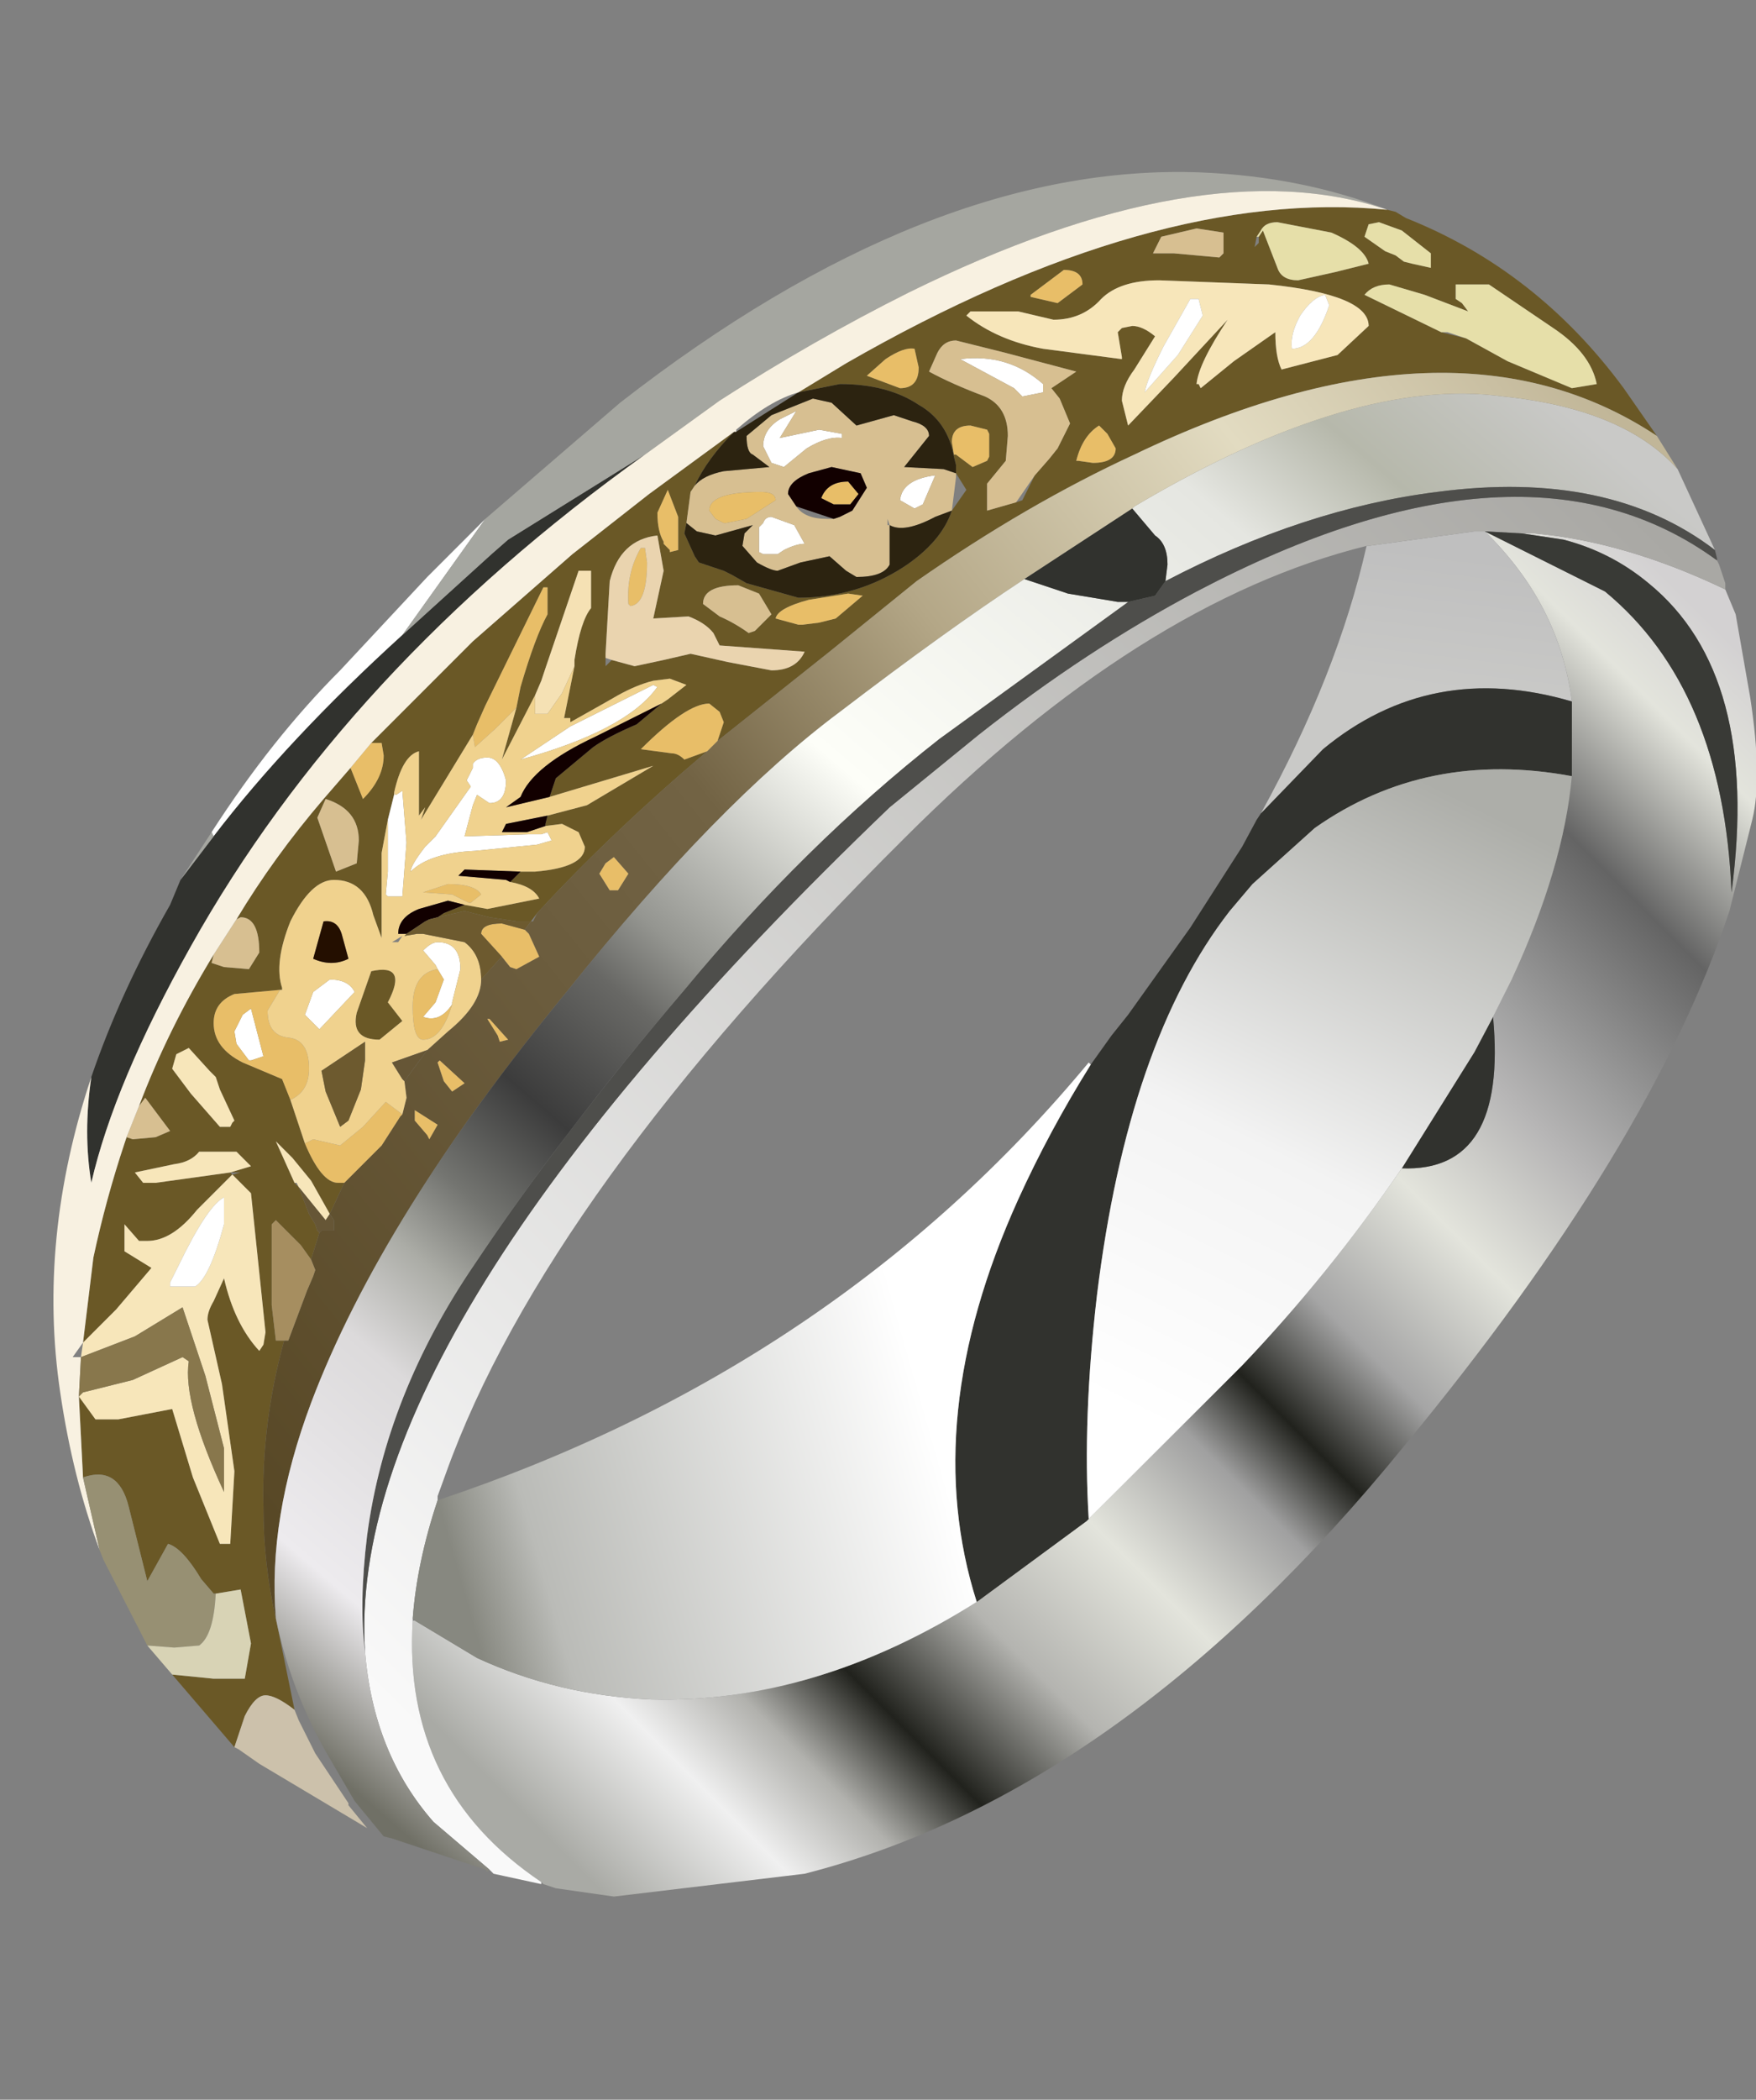<?xml version="1.0" encoding="UTF-8" standalone="no"?>
<svg xmlns:xlink="http://www.w3.org/1999/xlink" height="50.55px" width="42.3px" xmlns="http://www.w3.org/2000/svg">
  <rect width="100%" height="100%" fill="#808080" stroke="none"/>
  <g transform="matrix(1.0, 0.0, 0.0, 1.0, 1.3, 4.15)">
    <use height="50.6" transform="matrix(0.999, 0.0, 0.0, 0.999, -1.298, -4.145)" width="42.35" xlink:href="#sprite0"/>
  </g>
  <defs>
    <g id="sprite0" transform="matrix(1.0, 0.0, 0.0, 1.0, 1.3, 4.15)">
      <use height="41.55" transform="matrix(1.0, 0.0, 0.0, 1.0, 0.0, 0.0)" width="41.05" xlink:href="#sprite1"/>
      <use height="13.25" transform="matrix(1.0, 0.0, 0.0, 1.0, -1.3, 11.85)" width="13.15" xlink:href="#sprite2"/>
    </g>
    <g id="sprite1" transform="matrix(1.0, 0.0, 0.0, 1.0, 0.0, 0.0)">
      <use height="41.55" transform="matrix(1.0, 0.0, 0.0, 1.0, 0.0, 0.0)" width="41.05" xlink:href="#shape0"/>
    </g>
    <g id="shape0" transform="matrix(1.0, 0.0, 0.0, 1.0, 0.0, 0.0)">
      <path d="M40.3 10.05 L40.55 10.65 40.9 12.65 Q41.2 14.6 40.95 15.6 L40.45 17.6 40.4 17.8 Q38.5 23.5 32.55 30.7 25.75 39.05 18.1 41.0 L13.5 41.55 12.1 41.35 11.8 41.25 11.75 41.2 Q8.4 38.95 8.65 34.9 L8.7 34.9 10.2 35.8 Q12.15 36.7 14.4 36.8 18.35 36.9 22.25 34.45 L24.9 32.5 24.95 32.45 28.65 28.75 Q30.75 26.55 32.5 24.0 35.05 24.1 34.7 20.35 L35.15 19.45 Q36.4 16.75 36.6 14.55 L36.6 12.8 36.6 12.75 Q36.3 10.4 34.5 8.65 L37.4 10.1 Q40.25 12.45 40.45 17.35 41.15 12.1 38.45 9.9 37.55 9.15 36.4 8.85 L35.4 8.7 35.7 8.7 Q37.9 8.9 40.3 10.05" fill="url(#gradient0)" fill-rule="evenodd" stroke="none"/>
      <path d="M5.35 34.85 L5.8 37.05 Q5.35 36.7 5.1 36.7 4.85 36.7 4.6 37.2 L4.35 37.95 2.85 36.2 3.85 36.3 4.6 36.3 4.75 35.45 4.5 34.15 3.9 34.25 3.85 34.25 3.55 33.9 Q3.1 33.15 2.75 33.05 L2.25 33.95 1.8 32.15 Q1.55 31.15 0.7 31.45 L0.6 29.5 1.0 30.05 1.55 30.05 2.85 29.8 3.35 31.45 4.0 33.05 4.25 33.05 4.35 31.3 4.05 29.2 3.7 27.65 Q3.7 27.45 3.85 27.2 L4.1 26.65 Q4.35 27.75 4.95 28.4 L5.05 28.25 5.1 27.95 4.75 24.6 4.3 24.15 3.45 25.0 Q2.85 25.75 2.25 25.75 L2.05 25.75 1.7 25.35 1.7 26.0 2.35 26.4 1.5 27.4 0.7 28.2 0.95 26.15 Q1.25 24.75 1.7 23.4 L1.75 23.25 1.9 23.3 2.45 23.25 2.8 23.1 2.2 22.3 2.05 22.5 Q2.75 20.65 3.85 18.85 L3.8 19.05 4.1 19.15 4.7 19.2 4.95 18.8 Q4.95 17.95 4.5 17.95 L4.4 18.0 Q5.3 16.5 6.5 15.1 L7.15 14.35 7.45 15.1 Q7.95 14.6 7.95 14.05 L7.9 13.75 7.65 13.75 10.1 11.3 12.5 9.2 14.35 7.75 16.4 6.25 Q15.75 6.9 15.45 7.55 L15.35 7.7 15.25 8.45 15.2 8.7 15.45 9.25 15.55 9.4 16.15 9.6 16.35 9.7 16.7 9.9 17.95 10.25 Q19.35 10.25 20.5 9.5 21.4 8.9 21.65 8.15 L22.0 7.65 21.75 7.25 21.75 7.05 21.7 6.85 Q21.55 6.0 20.85 5.6 20.1 5.1 18.95 5.1 L17.95 5.3 19.1 4.6 Q26.5 0.35 32.15 0.9 L32.35 0.95 32.6 1.1 Q35.75 2.35 37.85 5.2 L38.65 6.35 Q33.75 3.1 26.05 6.8 23.45 8.0 20.8 9.85 L18.7 11.55 16.0 13.7 16.15 13.25 16.05 13.0 15.8 12.8 Q15.25 12.8 14.15 13.9 L14.9 14.0 Q15.05 14.0 15.2 14.15 L15.75 13.95 Q13.45 15.9 11.65 17.85 L11.5 18.05 11.15 18.05 10.5 17.95 9.9 17.8 9.25 17.95 9.4 17.85 9.9 17.65 10.45 17.75 11.7 17.5 Q11.55 17.2 11.0 17.1 L11.25 16.85 11.6 16.85 Q12.8 16.75 12.8 16.25 L12.65 15.9 12.25 15.7 11.85 15.75 11.85 15.7 11.9 15.5 12.85 15.25 14.45 14.3 11.95 15.05 12.1 14.6 13.0 13.85 Q13.35 13.6 14.05 13.3 L14.65 12.8 14.8 12.7 15.25 12.35 14.85 12.2 14.45 12.25 Q14.05 12.35 13.6 12.6 L13.25 12.8 12.45 13.25 12.45 13.15 12.3 13.15 12.55 11.9 12.55 11.75 Q12.7 10.8 12.95 10.5 L12.95 9.6 12.65 9.6 11.85 11.95 11.75 12.25 11.6 12.6 10.8 14.15 11.15 12.9 11.25 12.4 Q11.6 11.2 11.9 10.65 L11.9 10.0 11.8 10.0 10.4 12.85 10.2 13.3 10.1 13.55 8.85 15.6 8.95 15.3 8.8 15.5 8.8 13.95 Q8.4 14.05 8.2 14.95 L8.2 15.0 8.05 15.6 7.9 16.4 7.9 18.45 7.7 17.9 Q7.5 17.05 6.75 17.05 6.2 17.05 5.7 18.05 5.3 19.05 5.5 19.65 L5.5 19.7 5.45 19.7 4.35 19.8 Q3.85 20.0 3.85 20.5 3.85 21.1 4.55 21.45 L5.5 21.85 5.7 22.35 6.0 23.25 6.05 23.4 Q6.45 24.35 6.85 24.35 L7.0 24.35 6.65 25.1 6.2 24.3 5.75 23.75 5.35 23.35 5.8 24.35 5.85 24.4 5.9 24.45 6.15 25.1 6.3 25.35 6.35 25.5 6.4 25.55 6.2 26.2 5.95 25.85 5.35 25.25 5.25 25.35 5.25 27.3 5.35 28.15 5.55 28.15 Q5.0 30.15 5.05 32.15 5.05 33.55 5.35 34.85 M34.05 4.0 L35.05 4.55 36.6 5.2 37.2 5.1 Q37.05 4.35 36.15 3.75 L34.6 2.7 33.8 2.7 33.8 3.05 33.95 3.15 34.1 3.35 33.05 2.95 32.2 2.7 Q31.8 2.7 31.6 2.95 L33.45 3.85 34.05 4.0 M33.2 2.3 L33.2 1.95 32.5 1.4 31.95 1.2 31.7 1.25 31.6 1.55 32.1 1.9 32.35 2.0 32.55 2.15 32.75 2.2 33.2 2.3 M29.05 1.55 L29.15 1.4 29.5 2.3 Q29.6 2.6 30.0 2.6 L30.9 2.4 31.7 2.2 Q31.6 1.8 30.8 1.45 L29.5 1.2 Q29.2 1.2 29.1 1.4 L29.0 1.55 28.95 1.8 29.05 1.7 29.05 1.55 M31.7 3.7 Q31.7 2.95 29.3 2.7 L26.65 2.6 Q25.7 2.6 25.25 3.05 24.8 3.55 24.1 3.55 L23.25 3.35 22.1 3.35 22.0 3.45 Q22.75 4.05 23.85 4.25 L25.75 4.5 25.75 4.45 25.65 3.85 25.75 3.75 26.0 3.7 Q26.25 3.7 26.55 3.95 L26.05 4.75 Q25.75 5.15 25.75 5.5 L25.9 6.1 27.0 4.95 28.3 3.55 Q27.6 4.6 27.55 5.1 L27.6 5.1 27.65 5.2 28.45 4.55 29.45 3.85 Q29.45 4.45 29.6 4.75 L30.95 4.4 31.7 3.7 M28.2 1.95 L28.2 1.45 27.55 1.35 26.7 1.55 26.5 1.95 27.0 1.95 28.1 2.05 28.2 1.95 M24.8 2.7 Q24.8 2.35 24.35 2.35 L23.55 2.95 23.55 3.0 24.2 3.15 24.8 2.7 M23.65 7.3 L24.0 6.9 24.2 6.65 24.5 6.05 24.25 5.45 24.05 5.2 24.65 4.8 22.95 4.35 21.75 4.05 Q21.45 4.05 21.3 4.35 L21.1 4.8 Q21.65 5.1 22.45 5.4 23.0 5.65 23.0 6.35 L22.95 6.95 22.5 7.5 22.5 8.15 23.2 7.95 23.35 7.9 23.65 7.3 M20.4 5.2 Q20.85 5.2 20.85 4.7 L20.75 4.25 Q20.5 4.2 20.05 4.5 L19.6 4.9 20.4 5.2 M22.5 6.95 L22.55 6.85 22.55 6.65 22.55 6.3 22.5 6.2 22.1 6.1 Q21.65 6.1 21.65 6.5 L21.7 6.8 21.75 6.8 22.15 7.1 22.5 6.95 M24.65 6.95 L24.7 6.95 25.05 7.0 Q25.6 7.0 25.6 6.65 L25.4 6.3 25.2 6.1 Q24.8 6.35 24.65 6.95 M15.05 9.1 L15.05 8.3 14.8 7.65 14.55 8.2 Q14.55 8.65 14.7 8.9 L14.7 8.95 14.85 9.1 14.85 9.15 15.05 9.1 M13.45 11.75 L14.0 11.9 14.7 11.75 15.35 11.6 16.25 11.8 17.3 12.0 Q17.9 12.0 18.1 11.55 L16.05 11.4 15.9 11.1 Q15.7 10.85 15.3 10.7 L14.45 10.75 14.7 9.6 14.55 8.75 Q13.65 8.85 13.4 9.85 L13.3 11.6 13.3 11.7 13.3 11.9 13.45 11.75 M17.0 10.15 L16.5 9.95 Q15.65 9.95 15.65 10.4 L16.05 10.7 Q16.4 10.85 16.75 11.1 L16.9 11.05 17.3 10.65 17.0 10.15 M19.5 10.2 L19.15 10.15 18.2 10.3 Q17.45 10.5 17.4 10.75 L17.95 10.9 18.05 10.9 18.45 10.85 18.85 10.75 19.5 10.2 M4.25 24.1 L4.3 24.15 4.5 24.1 4.25 24.1 4.75 23.95 4.5 23.7 4.4 23.6 4.25 23.6 3.5 23.6 Q3.3 23.85 2.9 23.9 L1.95 24.1 2.15 24.35 2.45 24.35 4.25 24.1 M7.3 16.65 L7.35 16.1 Q7.35 15.35 6.55 15.1 L6.35 15.55 6.8 16.85 7.3 16.65 M3.25 21.1 L2.95 21.25 2.85 21.6 3.3 22.2 4.0 23.0 4.25 23.0 4.3 22.9 4.35 22.85 4.0 22.1 3.9 21.8 3.8 21.7 3.75 21.65 3.25 21.1 M8.05 20.0 L8.4 20.45 7.85 20.9 Q7.15 20.9 7.3 20.25 L7.65 19.25 Q8.55 19.05 8.05 20.0" fill="#6a5826" fill-rule="evenodd" stroke="none"/>
      <path d="M33.45 3.85 L31.6 2.95 Q31.8 2.7 32.2 2.7 L33.05 2.95 34.1 3.35 33.95 3.15 33.8 3.05 33.8 2.7 34.6 2.7 36.15 3.75 Q37.05 4.35 37.2 5.1 L36.6 5.2 35.05 4.55 34.05 4.0 33.6 3.85 33.45 3.85 M33.2 2.3 L32.75 2.2 32.55 2.15 32.35 2.0 32.1 1.9 31.6 1.55 31.7 1.25 31.95 1.2 32.5 1.4 33.2 1.95 33.2 2.3 M29.0 1.55 L29.1 1.4 Q29.2 1.2 29.5 1.2 L30.8 1.45 Q31.6 1.8 31.7 2.2 L30.9 2.4 30.0 2.6 Q29.6 2.6 29.5 2.3 L29.15 1.4 29.05 1.55 29.0 1.55" fill="#e6dfa9" fill-rule="evenodd" stroke="none"/>
      <path d="M31.7 3.7 L30.95 4.4 29.6 4.75 Q29.45 4.45 29.45 3.85 L28.45 4.55 27.65 5.2 27.6 5.1 27.55 5.1 Q27.6 4.6 28.3 3.55 L27.0 4.95 25.9 6.1 25.75 5.5 Q25.75 5.15 26.05 4.75 L26.55 3.95 Q26.25 3.7 26.0 3.7 L25.75 3.75 25.65 3.85 25.75 4.45 25.75 4.5 23.85 4.25 Q22.75 4.05 22.0 3.45 L22.1 3.35 23.25 3.35 24.1 3.55 Q24.8 3.55 25.25 3.05 25.7 2.6 26.65 2.6 L29.3 2.7 Q31.7 2.95 31.7 3.7 M30.75 3.2 L30.65 2.95 Q30.35 3.0 30.05 3.45 29.8 3.9 29.85 4.25 30.4 4.25 30.75 3.2 M27.6 3.05 L27.4 3.05 26.75 4.2 Q26.35 5.0 26.3 5.3 L27.1 4.4 27.7 3.45 27.6 3.05 M5.8 24.35 L5.35 23.35 5.75 23.75 6.2 24.3 6.65 25.1 6.55 25.25 5.9 24.45 5.85 24.35 5.8 24.35 M8.2 15.0 L8.2 14.95 8.25 15.0 8.2 15.0 M0.7 28.2 L1.5 27.4 2.35 26.4 1.7 26.0 1.7 25.35 2.05 25.75 2.25 25.75 Q2.85 25.75 3.45 25.0 L4.3 24.15 4.75 24.6 5.1 27.95 5.05 28.25 4.95 28.4 Q4.35 27.75 4.1 26.65 L3.85 27.2 Q3.7 27.45 3.7 27.65 L4.05 29.2 4.35 31.3 4.25 33.05 4.0 33.05 3.35 31.45 2.85 29.8 1.55 30.05 1.0 30.05 0.6 29.5 0.7 29.4 1.9 29.1 3.1 28.55 3.25 28.65 Q3.1 29.65 4.1 31.8 L4.1 30.75 3.65 29.0 3.1 27.35 1.95 28.05 0.65 28.55 0.7 28.2 M4.25 24.1 L2.45 24.35 2.15 24.35 1.95 24.1 2.9 23.9 Q3.3 23.85 3.5 23.6 L4.25 23.6 4.4 23.6 4.5 23.7 4.75 23.95 4.25 24.1 M3.25 21.1 L3.75 21.65 3.8 21.7 3.9 21.8 4.0 22.1 4.35 22.85 4.3 22.9 4.25 23.0 4.0 23.0 3.3 22.2 2.85 21.6 2.95 21.25 3.25 21.1 M3.0 26.35 L2.8 26.75 2.8 26.85 3.4 26.85 Q3.75 26.65 4.1 25.35 L4.1 24.7 Q3.7 24.9 3.0 26.35" fill="#f7e6ba" fill-rule="evenodd" stroke="none"/>
      <path d="M3.8 15.9 Q5.25 13.65 6.9 12.0 L9.0 9.75 10.4 8.35 8.4 11.15 Q5.65 13.65 3.85 16.0 L3.8 15.9 M30.75 3.2 Q30.4 4.25 29.85 4.25 29.8 3.9 30.05 3.45 30.35 3.0 30.65 2.95 L30.75 3.2 M27.6 3.05 L27.7 3.45 27.1 4.4 26.3 5.3 Q26.35 5.0 26.75 4.2 L27.4 3.05 27.6 3.05 M23.15 5.2 L21.85 4.5 Q23.0 4.35 23.85 5.1 L23.85 5.3 23.35 5.4 23.15 5.2 M20.75 8.1 L20.4 7.9 Q20.45 7.4 21.25 7.3 L20.95 8.0 20.75 8.1 M8.05 15.6 L8.2 15.0 8.25 15.0 8.4 14.9 8.5 16.15 8.4 17.45 8.05 17.45 8.0 17.4 8.05 16.85 8.05 15.6 M17.5 5.95 L17.9 5.75 17.5 6.4 18.45 6.2 19.0 6.3 19.0 6.4 Q18.65 6.35 18.15 6.65 L17.6 7.1 17.3 7.0 17.1 6.6 Q17.1 6.2 17.5 5.95 M18.1 8.95 Q17.9 8.95 17.6 9.1 L17.45 9.2 17.1 9.2 17.0 9.15 17.0 8.55 17.1 8.45 Q17.15 8.3 17.3 8.3 L17.85 8.5 18.1 8.95 M9.95 14.65 L10.1 14.35 10.1 14.25 Q10.2 14.1 10.45 14.1 10.75 14.1 10.9 14.65 10.9 15.2 10.5 15.2 L10.2 15.0 10.1 15.25 9.9 16.0 11.45 15.95 11.75 15.95 11.9 15.9 12.0 16.1 11.65 16.2 10.15 16.35 Q9.05 16.4 8.6 16.85 8.6 16.7 8.95 16.25 L9.2 16.0 10.05 14.8 9.95 14.65 M5.05 21.3 L4.75 21.4 4.7 21.4 4.4 21.0 4.35 20.7 4.55 20.3 4.75 20.15 5.05 21.3 M9.6 20.05 Q9.3 20.5 8.9 20.35 L9.2 20.0 9.4 19.45 9.25 19.2 9.2 19.1 8.9 18.75 Q9.1 18.55 9.25 18.55 9.8 18.55 9.8 19.2 L9.6 20.0 9.6 20.05 M7.25 19.75 L6.4 20.65 6.05 20.3 6.25 19.75 6.65 19.45 Q7.1 19.45 7.25 19.75 M12.45 13.35 L14.45 12.35 14.55 12.4 Q13.8 13.45 11.25 14.15 L12.45 13.35 M3.0 26.35 Q3.7 24.9 4.1 24.7 L4.1 25.35 Q3.75 26.65 3.4 26.85 L2.8 26.85 2.8 26.75 3.0 26.35" fill="#ffffff" fill-rule="evenodd" stroke="none"/>
      <path d="M34.5 8.65 Q36.3 10.4 36.6 12.75 33.2 11.75 30.6 13.9 L29.1 15.45 Q30.95 12.1 31.65 9.0 L31.7 9.0 34.25 8.65 34.5 8.65" fill="url(#gradient1)" fill-rule="evenodd" stroke="none"/>
      <path d="M11.75 41.2 L11.75 41.25 10.6 41.0 10.5 40.9 9.15 39.75 Q7.7 38.1 7.5 35.65 7.0 27.9 20.15 15.3 L22.3 13.55 Q24.9 11.5 27.55 10.1 35.45 5.95 40.1 9.35 L40.15 9.45 40.3 9.9 40.3 10.05 Q37.9 8.9 35.7 8.7 L35.4 8.7 34.5 8.65 34.25 8.65 31.7 9.0 31.65 9.0 Q26.2 10.35 20.5 16.05 11.85 24.65 9.45 31.35 L9.25 31.9 9.25 32.0 Q8.75 33.5 8.65 34.85 L8.65 34.9 Q8.4 38.95 11.75 41.2" fill="url(#gradient2)" fill-rule="evenodd" stroke="none"/>
      <path d="M35.4 8.7 L36.4 8.85 Q37.55 9.15 38.45 9.9 41.15 12.1 40.45 17.35 40.25 12.45 37.4 10.1 L34.5 8.65 35.4 8.7" fill="#393a36" fill-rule="evenodd" stroke="none"/>
      <path d="M39.15 7.15 L40.05 9.1 Q37.5 7.15 33.35 7.7 30.15 8.1 26.8 9.85 L26.85 9.45 Q26.85 8.95 26.55 8.75 L26.0 8.1 26.05 8.05 Q31.35 4.9 34.95 5.4 37.85 5.7 39.15 7.15" fill="url(#gradient3)" fill-rule="evenodd" stroke="none"/>
      <path d="M38.65 6.35 L39.15 7.15 Q37.85 5.7 34.95 5.4 31.35 4.9 26.05 8.05 L26.0 8.1 23.4 9.8 Q21.5 11.05 18.95 13.0 16.0 15.2 12.4 19.7 7.9 25.15 6.2 29.65 5.15 32.45 5.35 34.85 5.05 33.55 5.05 32.15 5.0 30.15 5.55 28.15 L5.65 28.15 6.1 26.95 6.25 26.6 6.3 26.45 6.2 26.2 6.4 25.55 6.45 25.5 6.75 25.5 6.75 25.25 6.65 25.1 7.0 24.35 7.9 23.45 8.35 22.75 8.4 22.7 8.5 22.3 8.45 21.9 9.0 21.15 9.5 20.7 Q10.3 20.05 10.3 19.45 L10.75 18.95 10.8 18.9 11.0 19.15 11.15 19.2 11.7 18.9 11.45 18.35 11.35 18.25 11.5 18.05 11.55 18.05 11.65 17.85 Q13.45 15.9 15.75 13.95 L16.0 13.7 18.7 11.55 20.8 9.85 Q23.45 8.0 26.05 6.8 33.75 3.1 38.65 6.35 M9.3 21.4 L9.25 21.45 9.4 21.9 9.6 22.15 9.9 21.95 9.3 21.4 M8.7 22.6 L8.7 22.85 9.0 23.2 9.05 23.3 9.25 22.95 8.7 22.6 M10.75 20.95 L10.95 20.9 10.5 20.4 10.45 20.4 10.7 20.8 10.75 20.95 M13.5 16.5 L13.3 16.65 13.15 16.9 13.4 17.3 13.6 17.3 13.85 16.9 13.5 16.5" fill="url(#gradient4)" fill-rule="evenodd" stroke="none"/>
      <path d="M40.05 9.1 L40.1 9.3 40.1 9.35 Q35.45 5.95 27.55 10.1 24.9 11.5 22.3 13.55 L20.15 15.3 Q7.0 27.9 7.5 35.65 7.35 34.5 7.55 32.85 8.0 29.45 10.15 26.3 12.25 23.15 15.2 19.7 18.1 16.2 21.35 13.65 L25.9 10.35 26.55 10.2 26.8 9.85 Q30.15 8.1 33.35 7.7 37.5 7.15 40.05 9.1" fill="#4e4e4b" fill-rule="evenodd" stroke="none"/>
      <path d="M28.2 1.95 L28.1 2.05 27.0 1.95 26.5 1.95 26.7 1.55 27.55 1.35 28.2 1.45 28.2 1.95 M23.2 7.95 L22.5 8.15 22.5 7.5 22.95 6.95 23.0 6.35 Q23.0 5.65 22.45 5.4 21.65 5.1 21.1 4.8 L21.3 4.35 Q21.45 4.05 21.75 4.05 L22.95 4.35 24.65 4.8 24.05 5.2 24.25 5.45 24.5 6.05 24.2 6.65 24.0 6.9 23.65 7.3 23.2 7.95 M15.45 7.55 Q15.65 7.3 16.15 7.2 L17.25 7.1 16.85 6.8 Q16.7 6.75 16.7 6.35 L17.3 5.85 18.3 5.45 18.75 5.55 19.35 6.1 20.25 5.85 20.7 6.0 Q21.1 6.1 21.1 6.35 L20.5 7.1 21.45 7.15 21.75 7.25 21.75 7.35 21.65 8.15 21.25 8.3 Q20.5 8.7 20.15 8.5 L20.15 9.45 Q20.0 9.75 19.35 9.75 L19.1 9.6 18.7 9.25 18.0 9.4 17.45 9.6 Q17.3 9.6 16.95 9.4 L16.6 9.0 16.65 8.7 16.85 8.5 15.95 8.75 15.5 8.65 15.25 8.45 15.35 7.7 15.45 7.55 M20.15 8.5 L20.1 8.35 20.1 8.5 20.15 8.5 M23.15 5.2 L23.35 5.4 23.85 5.3 23.85 5.1 Q23.0 4.35 21.85 4.5 L23.15 5.2 M20.75 8.1 L20.95 8.0 21.25 7.3 Q20.45 7.4 20.4 7.9 L20.75 8.1 M17.5 5.95 Q17.1 6.2 17.1 6.6 L17.3 7.0 17.6 7.1 18.15 6.65 Q18.65 6.35 19.0 6.4 L19.0 6.3 18.45 6.2 17.5 6.4 17.9 5.75 17.5 5.95 M18.8 8.35 L18.95 8.3 19.25 8.15 19.6 7.6 19.45 7.25 18.75 7.1 18.2 7.25 Q17.7 7.45 17.7 7.75 L17.9 8.05 Q18.1 8.35 18.65 8.35 L18.8 8.35 M18.1 8.95 L17.85 8.5 17.3 8.3 Q17.15 8.3 17.1 8.45 L17.0 8.55 17.0 9.15 17.1 9.2 17.45 9.2 17.6 9.1 Q17.9 8.95 18.1 8.95 M16.15 8.45 L16.2 8.45 16.7 8.35 17.4 7.9 Q17.4 7.7 17.05 7.7 15.8 7.7 15.8 8.15 L15.95 8.35 16.15 8.45 M17.0 10.15 L17.3 10.65 16.9 11.05 16.75 11.1 Q16.4 10.85 16.05 10.7 L15.65 10.4 Q15.65 9.95 16.5 9.95 L17.0 10.15 M4.4 18.0 L4.5 17.95 Q4.95 17.95 4.95 18.8 L4.7 19.2 4.1 19.15 3.8 19.05 3.85 18.85 4.4 18.0 M2.05 22.5 L2.2 22.3 2.8 23.1 2.45 23.25 1.9 23.3 1.75 23.25 2.05 22.5 M7.3 16.65 L6.8 16.85 6.35 15.55 6.55 15.1 Q7.35 15.35 7.35 16.1 L7.3 16.65" fill="#d7bf91" fill-rule="evenodd" stroke="none"/>
      <path d="M24.8 2.7 L24.2 3.15 23.55 3.0 23.55 2.95 24.35 2.35 Q24.8 2.35 24.8 2.7 M20.4 5.2 L19.6 4.9 20.05 4.5 Q20.5 4.2 20.75 4.25 L20.85 4.7 Q20.85 5.2 20.4 5.2 M24.65 6.95 Q24.8 6.35 25.2 6.1 L25.4 6.3 25.6 6.65 Q25.6 7.0 25.05 7.0 L24.7 6.95 24.65 6.95 M22.5 6.95 L22.15 7.1 21.75 6.8 21.7 6.8 21.65 6.5 Q21.65 6.1 22.1 6.1 L22.5 6.2 22.55 6.3 22.55 6.65 22.55 6.85 22.5 6.95 M7.0 24.35 L6.85 24.35 Q6.45 24.35 6.05 23.4 L6.25 23.3 6.9 23.45 7.45 23.0 8.0 22.4 8.4 22.7 8.35 22.75 7.9 23.45 7.0 24.35 M5.7 22.35 L5.5 21.85 4.55 21.45 Q3.85 21.1 3.85 20.5 3.85 20.0 4.35 19.8 L5.45 19.7 5.15 20.2 Q5.15 20.8 5.65 20.85 6.15 20.9 6.15 21.6 6.15 22.15 5.7 22.35 M10.1 13.55 L10.2 13.3 10.4 12.85 11.8 10.0 11.9 10.0 11.9 10.65 Q11.6 11.2 11.25 12.4 L11.15 12.9 10.65 13.4 10.15 13.85 10.1 13.55 M15.75 13.95 L15.2 14.15 Q15.05 14.0 14.9 14.0 L14.15 13.9 Q15.25 12.8 15.8 12.8 L16.05 13.0 16.15 13.25 16.0 13.7 15.75 13.95 M15.05 9.1 L14.85 9.15 14.85 9.1 14.7 8.95 14.7 8.9 Q14.55 8.65 14.55 8.2 L14.8 7.65 15.05 8.3 15.05 9.1 M14.25 9.05 L14.3 9.4 Q14.3 10.4 13.9 10.45 L13.85 10.4 Q13.8 9.65 14.15 9.05 L14.25 9.05 M18.5 7.85 Q18.65 7.45 19.15 7.45 L19.4 7.75 19.2 8.0 18.8 8.0 18.5 7.85 M16.15 8.45 L15.95 8.35 15.8 8.15 Q15.8 7.7 17.05 7.7 17.4 7.7 17.4 7.9 L16.7 8.35 16.2 8.45 16.15 8.45 M19.5 10.2 L18.85 10.75 18.45 10.85 18.05 10.9 17.95 10.9 17.4 10.75 Q17.45 10.5 18.2 10.3 L19.15 10.15 19.5 10.2 M7.65 13.75 L7.9 13.75 7.95 14.05 Q7.95 14.6 7.45 15.1 L7.15 14.35 7.65 13.75 M10.8 18.9 L10.3 18.35 Q10.3 18.1 10.8 18.1 L11.35 18.25 11.45 18.35 11.7 18.9 11.15 19.2 11.0 19.15 10.8 18.9 M10.0 17.6 L9.6 17.4 8.9 17.35 9.5 17.15 Q10.15 17.15 10.3 17.4 L10.05 17.6 10.0 17.6 M5.05 21.3 L4.75 20.15 4.55 20.3 4.35 20.7 4.4 21.0 4.7 21.4 4.75 21.4 5.05 21.3 M9.25 19.2 L9.4 19.45 9.2 20.0 8.9 20.35 Q9.3 20.5 9.6 20.05 9.35 20.9 8.9 20.9 8.65 20.9 8.65 20.1 8.65 19.3 9.25 19.2 M9.3 21.4 L9.9 21.95 9.6 22.15 9.4 21.9 9.25 21.45 9.3 21.4 M8.7 22.6 L9.25 22.95 9.05 23.3 9.0 23.2 8.7 22.85 8.7 22.6 M13.5 16.5 L13.85 16.9 13.6 17.3 13.4 17.3 13.15 16.9 13.3 16.65 13.5 16.5 M10.75 20.95 L10.7 20.8 10.45 20.4 10.5 20.4 10.95 20.9 10.75 20.95" fill="#e8be68" fill-rule="evenodd" stroke="none"/>
      <path d="M21.75 7.25 L21.45 7.15 20.5 7.1 21.1 6.35 Q21.1 6.1 20.7 6.0 L20.25 5.85 19.35 6.1 18.75 5.55 18.3 5.45 17.3 5.85 16.7 6.35 Q16.7 6.75 16.85 6.8 L17.25 7.1 16.15 7.2 Q15.65 7.3 15.45 7.55 15.75 6.9 16.4 6.25 L16.45 6.25 17.95 5.3 18.95 5.1 Q20.1 5.1 20.85 5.6 21.55 6.0 21.7 6.85 L21.75 7.05 21.75 7.25 M15.25 8.45 L15.5 8.65 15.95 8.75 16.85 8.5 16.65 8.7 16.6 9.0 16.95 9.4 Q17.3 9.6 17.45 9.6 L18.0 9.4 18.7 9.25 19.1 9.6 19.35 9.75 Q20.0 9.75 20.15 9.45 L20.15 8.5 Q20.5 8.7 21.25 8.3 L21.65 8.15 Q21.4 8.9 20.5 9.5 19.35 10.25 17.95 10.25 L16.7 9.9 16.35 9.7 16.15 9.6 15.55 9.4 15.45 9.25 15.2 8.7 15.25 8.45" fill="#2c2310" fill-rule="evenodd" stroke="none"/>
      <path d="M10.5 40.9 L10.45 40.95 10.4 40.9 8.15 40.15 7.95 40.1 7.25 39.25 6.55 38.05 Q5.7 36.55 5.35 34.85 5.15 32.45 6.2 29.65 7.9 25.15 12.4 19.7 16.0 15.2 18.95 13.0 21.5 11.05 23.4 9.8 L24.45 10.15 25.65 10.35 25.9 10.35 21.35 13.65 Q18.1 16.2 15.2 19.7 12.25 23.15 10.15 26.3 8.0 29.45 7.55 32.85 7.35 34.5 7.5 35.65 7.7 38.1 9.15 39.75 L10.5 40.9" fill="url(#gradient5)" fill-rule="evenodd" stroke="none"/>
      <path d="M0.9 21.8 Q1.6 19.75 2.8 17.65 L3.05 17.05 3.85 16.0 Q5.65 13.65 8.4 11.15 L10.55 9.2 10.95 8.85 14.25 6.8 Q7.05 11.95 3.3 18.65 1.45 21.95 0.9 24.35 0.7 23.15 0.9 21.8 M36.6 12.75 L36.6 12.8 36.6 14.55 Q33.1 13.9 30.4 15.8 L28.9 17.15 28.35 17.8 Q25.9 20.95 25.15 27.05 24.8 30.05 24.95 32.45 L24.9 32.5 22.25 34.45 Q20.85 30.05 23.25 24.75 24.0 23.1 25.0 21.5 L25.5 20.8 25.9 20.3 27.4 18.2 28.65 16.25 29.0 15.6 29.1 15.45 30.6 13.9 Q33.2 11.75 36.6 12.75 M34.7 20.35 Q35.05 24.1 32.5 24.0 L34.25 21.2 34.7 20.35 M26.8 9.85 L26.55 10.2 25.9 10.35 25.65 10.35 24.45 10.15 23.4 9.8 26.0 8.1 26.55 8.75 Q26.85 8.95 26.85 9.45 L26.8 9.85" fill="#31322e" fill-rule="evenodd" stroke="none"/>
      <path d="M22.25 34.45 Q18.35 36.9 14.4 36.8 12.15 36.7 10.2 35.8 L8.7 34.9 8.65 34.85 Q8.75 33.5 9.25 32.0 18.85 28.8 24.95 21.45 L25.0 21.5 Q24.0 23.1 23.25 24.75 20.85 30.05 22.25 34.45" fill="url(#gradient6)" fill-rule="evenodd" stroke="none"/>
      <path d="M36.6 14.55 Q36.4 16.75 35.15 19.45 L34.7 20.35 34.25 21.2 32.5 24.0 Q30.75 26.55 28.65 28.75 L24.95 32.45 Q24.8 30.05 25.15 27.05 25.9 20.95 28.35 17.8 L28.9 17.15 30.4 15.8 Q33.1 13.9 36.6 14.55" fill="url(#gradient7)" fill-rule="evenodd" stroke="none"/>
      <path d="M3.05 17.05 L3.8 15.9 3.85 16.0 3.05 17.05 M10.4 8.35 L13.65 5.55 Q21.1 -0.25 27.65 0.0 30.1 0.1 32.15 0.9 27.7 -0.6 20.6 2.9 18.3 4.05 16.05 5.5 L14.25 6.8 10.95 8.85 10.55 9.2 8.4 11.15 10.4 8.35" fill="#a5a6a0" fill-rule="evenodd" stroke="none"/>
      <path d="M1.1 33.2 Q0.45 31.45 0.15 29.4 -0.4 25.7 0.9 21.8 0.7 23.15 0.9 24.35 1.45 21.95 3.3 18.65 7.05 11.95 14.25 6.8 L16.05 5.5 Q18.3 4.05 20.6 2.9 27.7 -0.6 32.15 0.9 26.5 0.35 19.1 4.6 L17.95 5.3 Q17.25 5.5 16.45 6.2 L16.45 6.25 16.4 6.25 14.35 7.75 12.5 9.2 10.1 11.3 7.65 13.75 7.15 14.35 6.5 15.1 Q5.3 16.5 4.4 18.0 L3.85 18.85 Q2.75 20.65 2.05 22.5 L1.75 23.25 1.7 23.4 Q1.25 24.75 0.95 26.15 L0.7 28.2 0.45 28.55 0.65 28.55 0.6 29.5 0.7 31.45 1.1 33.2" fill="#f8f1e1" fill-rule="evenodd" stroke="none"/>
      <path d="M14.25 9.05 L14.15 9.05 Q13.8 9.65 13.85 10.4 L13.9 10.45 Q14.3 10.4 14.3 9.4 L14.25 9.05 M13.3 11.7 L13.3 11.6 13.4 9.85 Q13.65 8.85 14.55 8.75 L14.7 9.6 14.45 10.75 15.3 10.7 Q15.7 10.85 15.9 11.1 L16.05 11.4 18.1 11.55 Q17.9 12.0 17.3 12.0 L16.25 11.8 15.35 11.6 14.7 11.75 14.0 11.9 13.45 11.75 13.3 11.7" fill="#ead4af" fill-rule="evenodd" stroke="none"/>
      <path d="M11.6 12.6 L11.75 12.25 11.85 11.95 12.65 9.6 12.95 9.6 12.95 10.5 Q12.7 10.8 12.55 11.75 L12.55 11.9 12.25 12.55 11.9 13.05 11.6 13.05 11.6 12.6" fill="#f5e1b4" fill-rule="evenodd" stroke="none"/>
      <path d="M6.05 23.4 L6.0 23.25 5.7 22.35 Q6.15 22.15 6.15 21.6 6.15 20.9 5.65 20.85 5.15 20.8 5.15 20.2 L5.45 19.7 5.5 19.7 5.5 19.65 Q5.3 19.05 5.7 18.05 6.2 17.05 6.75 17.05 7.5 17.05 7.7 17.9 L7.9 18.45 7.9 16.4 8.05 15.6 8.05 16.85 8.0 17.4 8.05 17.45 8.4 17.45 8.5 16.15 8.4 14.9 8.25 15.0 8.2 14.95 Q8.4 14.05 8.8 13.95 L8.8 15.5 8.95 15.3 8.85 15.6 10.1 13.55 10.15 13.85 10.65 13.4 11.15 12.9 10.8 14.15 11.6 12.6 11.6 13.05 11.9 13.05 12.25 12.55 12.55 11.9 12.3 13.15 12.45 13.15 12.45 13.25 13.25 12.8 13.6 12.6 Q14.05 12.35 14.45 12.25 L14.85 12.2 15.25 12.35 14.8 12.7 14.65 12.8 13.05 13.6 Q11.55 14.3 11.25 15.05 L10.9 15.3 11.95 15.05 14.45 14.3 12.85 15.25 11.9 15.5 10.9 15.7 10.85 15.8 10.8 15.9 11.4 15.9 11.85 15.75 12.25 15.7 12.65 15.9 12.8 16.25 Q12.8 16.75 11.6 16.85 L11.25 16.85 9.9 16.8 9.75 16.95 10.9 17.05 11.0 17.1 Q11.55 17.2 11.7 17.5 L10.45 17.75 9.9 17.65 9.5 17.55 8.8 17.75 Q8.3 17.95 8.3 18.35 L8.5 18.35 8.45 18.4 8.75 18.35 8.9 18.35 9.9 18.55 Q10.3 18.85 10.3 19.45 10.3 20.05 9.5 20.7 L9.0 21.15 8.15 21.45 8.4 21.85 8.45 21.9 8.5 22.3 8.4 22.7 8.0 22.4 7.45 23.0 6.9 23.45 6.25 23.3 6.05 23.4 M9.95 14.65 L10.05 14.8 9.2 16.0 8.95 16.25 Q8.6 16.7 8.6 16.85 9.05 16.4 10.15 16.35 L11.65 16.2 12.0 16.1 11.9 15.9 11.75 15.95 11.45 15.95 9.9 16.0 10.1 15.25 10.2 15.0 10.5 15.2 Q10.9 15.2 10.9 14.65 10.75 14.1 10.45 14.1 10.2 14.1 10.1 14.25 L10.1 14.35 9.95 14.65 M6.95 18.4 Q6.85 18.0 6.5 18.05 L6.25 18.95 Q6.7 19.15 7.1 18.95 L6.95 18.4 M8.3 18.55 L8.4 18.4 8.15 18.55 8.3 18.55 M10.0 17.6 L10.05 17.6 10.3 17.4 Q10.15 17.15 9.5 17.15 L8.9 17.35 9.6 17.4 10.0 17.6 M9.25 19.2 Q8.65 19.3 8.65 20.1 8.65 20.9 8.9 20.9 9.35 20.9 9.6 20.05 L9.6 20.0 9.8 19.2 Q9.8 18.55 9.25 18.55 9.1 18.55 8.9 18.75 L9.2 19.1 9.25 19.2 M8.05 20.0 Q8.55 19.05 7.65 19.25 L7.3 20.25 Q7.15 20.9 7.85 20.9 L8.4 20.45 8.05 20.0 M7.25 19.75 Q7.1 19.45 6.65 19.45 L6.25 19.75 6.05 20.3 6.4 20.65 7.25 19.75 M7.5 21.4 L7.5 20.95 6.9 21.35 6.45 21.65 6.55 22.15 6.9 23.0 7.1 22.85 7.4 22.1 7.5 21.4 M12.45 13.35 L11.25 14.15 Q13.8 13.45 14.55 12.4 L14.45 12.35 12.45 13.35" fill="#f0d28e" fill-rule="evenodd" stroke="none"/>
      <path d="M14.65 12.8 L14.05 13.3 Q13.35 13.6 13.0 13.85 L12.1 14.6 11.95 15.05 10.9 15.3 11.25 15.05 Q11.55 14.3 13.05 13.6 L14.65 12.8 M11.9 15.5 L11.85 15.7 11.85 15.75 11.4 15.9 10.8 15.9 10.85 15.8 10.9 15.7 11.9 15.5 M11.25 16.85 L11.0 17.1 10.9 17.05 9.75 16.95 9.9 16.8 11.25 16.85 M9.9 17.65 L9.4 17.85 9.25 17.95 9.05 18.0 8.95 18.05 8.5 18.35 8.3 18.35 Q8.3 17.95 8.8 17.75 L9.5 17.55 9.9 17.65 M17.9 8.05 L17.7 7.75 Q17.7 7.45 18.2 7.25 L18.75 7.1 19.45 7.25 19.6 7.6 19.25 8.15 18.95 8.3 18.8 8.35 18.2 8.15 17.9 8.05 M18.5 7.85 L18.8 8.0 19.2 8.0 19.4 7.75 19.15 7.45 Q18.65 7.45 18.5 7.85" fill="#120000" fill-rule="evenodd" stroke="none"/>
      <path d="M6.95 18.4 L7.1 18.95 Q6.7 19.15 6.25 18.95 L6.5 18.05 Q6.85 18.0 6.95 18.4" fill="#240f00" fill-rule="evenodd" stroke="none"/>
      <path d="M9.25 17.95 L9.9 17.8 10.5 17.95 11.15 18.05 11.5 18.05 11.35 18.25 10.8 18.1 Q10.3 18.1 10.3 18.35 L10.8 18.9 10.75 18.95 10.3 19.45 Q10.3 18.85 9.9 18.55 L8.9 18.35 8.75 18.35 8.45 18.4 8.5 18.35 8.95 18.05 9.05 18.0 9.25 17.95 M7.5 21.4 L7.4 22.1 7.1 22.85 6.9 23.0 6.55 22.15 6.45 21.65 6.9 21.35 7.5 20.95 7.5 21.4" fill="#6d5a2f" fill-rule="evenodd" stroke="none"/>
      <path d="M6.4 25.55 L6.35 25.5 6.3 25.35 6.15 25.1 5.9 24.45 6.55 25.25 6.65 25.1 6.75 25.25 6.75 25.5 6.45 25.5 6.4 25.55 M9.0 21.15 L8.45 21.9 8.4 21.85 8.15 21.45 9.0 21.15" fill="#665636" fill-rule="evenodd" stroke="none"/>
      <path d="M5.55 28.15 L5.35 28.15 5.25 27.3 5.25 25.35 5.35 25.25 5.95 25.85 6.2 26.2 6.3 26.45 6.25 26.6 6.1 26.95 5.65 28.15 5.55 28.15" fill="#a68e60" fill-rule="evenodd" stroke="none"/>
      <path d="M0.65 28.55 L1.95 28.05 3.1 27.35 3.65 29.0 4.1 30.75 4.1 31.8 Q3.1 29.65 3.25 28.65 L3.1 28.55 1.9 29.1 0.7 29.4 0.6 29.5 0.65 28.55" fill="#88774c" fill-rule="evenodd" stroke="none"/>
      <path d="M2.25 35.5 L1.2 33.45 1.1 33.2 0.7 31.45 Q1.55 31.15 1.8 32.15 L2.25 33.95 2.75 33.05 Q3.1 33.15 3.55 33.9 L3.85 34.25 3.9 34.25 Q3.85 35.25 3.5 35.5 L2.9 35.55 2.25 35.5" fill="#979073" fill-rule="evenodd" stroke="none"/>
      <path d="M2.85 36.2 L2.25 35.5 2.9 35.55 3.5 35.5 Q3.85 35.25 3.9 34.25 L4.5 34.15 4.75 35.45 4.6 36.3 3.85 36.3 2.85 36.2" fill="#d8d3b5" fill-rule="evenodd" stroke="none"/>
      <path d="M5.8 37.05 L5.9 37.3 6.3 38.1 7.1 39.3 7.1 39.35 7.55 39.9 4.95 38.35 4.45 38.0 4.35 37.95 4.6 37.2 Q4.85 36.7 5.1 36.7 5.35 36.7 5.8 37.05" fill="#ccc1ab" fill-rule="evenodd" stroke="none"/>
    </g>
    <linearGradient gradientTransform="matrix(0.017, -0.018, 0.006, 0.006, 26.85, 26.4)" gradientUnits="userSpaceOnUse" id="gradient0" spreadMethod="pad" x1="-819.2" x2="819.2">
      <stop offset="0.0" stop-color="#a9aaa5"/>
      <stop offset="0.086" stop-color="#f0f0f0"/>
      <stop offset="0.141" stop-color="#b1b1ad"/>
      <stop offset="0.196" stop-color="#21221d"/>
      <stop offset="0.275" stop-color="#b4b4b0"/>
      <stop offset="0.361" stop-color="#e3e4dc"/>
      <stop offset="0.439" stop-color="#a0a0a0"/>
      <stop offset="0.486" stop-color="#21221d"/>
      <stop offset="0.549" stop-color="#a5a5a5"/>
      <stop offset="0.635" stop-color="#e3e4dc"/>
      <stop offset="0.714" stop-color="#b7b6b6"/>
      <stop offset="0.753" stop-color="#a0a0a0"/>
      <stop offset="0.851" stop-color="#646464"/>
      <stop offset="0.941" stop-color="#e3e4dc"/>
      <stop offset="1.0" stop-color="#d3d1d2"/>
    </linearGradient>
    <linearGradient gradientTransform="matrix(-3.0E-4, 0.002, -0.004, -5.0E-4, 33.25, 10.8)" gradientUnits="userSpaceOnUse" id="gradient1" spreadMethod="pad" x1="-819.2" x2="819.2">
      <stop offset="0.0" stop-color="#bfbfbf"/>
      <stop offset="1.0" stop-color="#c9c9c7"/>
    </linearGradient>
    <linearGradient gradientTransform="matrix(0.019, -0.017, 0.006, 0.006, 22.7, 22.15)" gradientUnits="userSpaceOnUse" id="gradient2" spreadMethod="pad" x1="-819.2" x2="819.2">
      <stop offset="0.0" stop-color="#f9f9f9"/>
      <stop offset="1.0" stop-color="#a9a8a4"/>
    </linearGradient>
    <linearGradient gradientTransform="matrix(0.017, -0.021, 0.007, 0.006, 20.65, 21.35)" gradientUnits="userSpaceOnUse" id="gradient3" spreadMethod="pad" x1="-819.2" x2="819.2">
      <stop offset="0.0" stop-color="#707066"/>
      <stop offset="0.078" stop-color="#edebee"/>
      <stop offset="0.188" stop-color="#dcdadb"/>
      <stop offset="0.243" stop-color="#abaca6"/>
      <stop offset="0.349" stop-color="#4e4e4b"/>
      <stop offset="0.463" stop-color="#949590"/>
      <stop offset="0.596" stop-color="#fdfef8"/>
      <stop offset="0.835" stop-color="#e5e6e1"/>
      <stop offset="0.91" stop-color="#b6b8ab"/>
      <stop offset="1.0" stop-color="#c9c9c7"/>
    </linearGradient>
    <linearGradient gradientTransform="matrix(0.02, -0.016, 0.004, 0.005, 19.65, 16.95)" gradientUnits="userSpaceOnUse" id="gradient4" spreadMethod="pad" x1="-819.2" x2="819.2">
      <stop offset="0.0" stop-color="#584826"/>
      <stop offset="0.314" stop-color="#6b5c3d"/>
      <stop offset="0.455" stop-color="#726344"/>
      <stop offset="0.62" stop-color="#b4a787"/>
      <stop offset="0.82" stop-color="#e2dbc1"/>
      <stop offset="1.0" stop-color="#c1b698"/>
    </linearGradient>
    <linearGradient gradientTransform="matrix(0.017, -0.021, 0.007, 0.006, 20.65, 21.35)" gradientUnits="userSpaceOnUse" id="gradient5" spreadMethod="pad" x1="-819.2" x2="819.2">
      <stop offset="0.0" stop-color="#707066"/>
      <stop offset="0.078" stop-color="#edebee"/>
      <stop offset="0.188" stop-color="#dcdadb"/>
      <stop offset="0.243" stop-color="#abaca6"/>
      <stop offset="0.286" stop-color="#747571"/>
      <stop offset="0.349" stop-color="#3c3c3c"/>
      <stop offset="0.424" stop-color="#686865"/>
      <stop offset="0.463" stop-color="#949590"/>
      <stop offset="0.596" stop-color="#fdfef8"/>
      <stop offset="0.835" stop-color="#e5e6e1"/>
      <stop offset="0.91" stop-color="#b6b8ab"/>
      <stop offset="1.0" stop-color="#c9c9c7"/>
    </linearGradient>
    <linearGradient gradientTransform="matrix(0.007, -0.002, 0.002, 0.007, 15.05, 30.6)" gradientUnits="userSpaceOnUse" id="gradient6" spreadMethod="pad" x1="-819.2" x2="819.2">
      <stop offset="0.0" stop-color="#878880"/>
      <stop offset="0.165" stop-color="#babbb7"/>
      <stop offset="1.0" stop-color="#ffffff"/>
    </linearGradient>
    <linearGradient gradientTransform="matrix(-0.005, 0.009, -0.004, -0.002, 29.6, 22.35)" gradientUnits="userSpaceOnUse" id="gradient7" spreadMethod="pad" x1="-819.2" x2="819.2">
      <stop offset="0.0" stop-color="#adaea9"/>
      <stop offset="0.573" stop-color="#f3f3f3"/>
      <stop offset="1.0" stop-color="#ffffff"/>
    </linearGradient>
    <g id="sprite2" transform="matrix(1.0, 0.0, 0.0, 1.0, -3.7, -3.8)">
      <use height="21.15" transform="matrix(0.245, 0.0, 0.0, 0.245, 7.133, 7.965)" width="21.8" xlink:href="#shape1"/>
    </g>
    <g id="shape1" transform="matrix(1.0, 0.0, 0.0, 1.0, 11.5, 10.55)">
      <path d="M10.3 -1.15 L0.2 0.45 0.15 10.6 -1.8 -0.05 -11.5 -0.7 -1.4 -2.1 -0.65 -10.55 0.5 -1.55 10.3 -1.15" fill="#ffffff" fill-opacity="0.0" fill-rule="evenodd" stroke="none"/>
    </g>
  </defs>
</svg>
